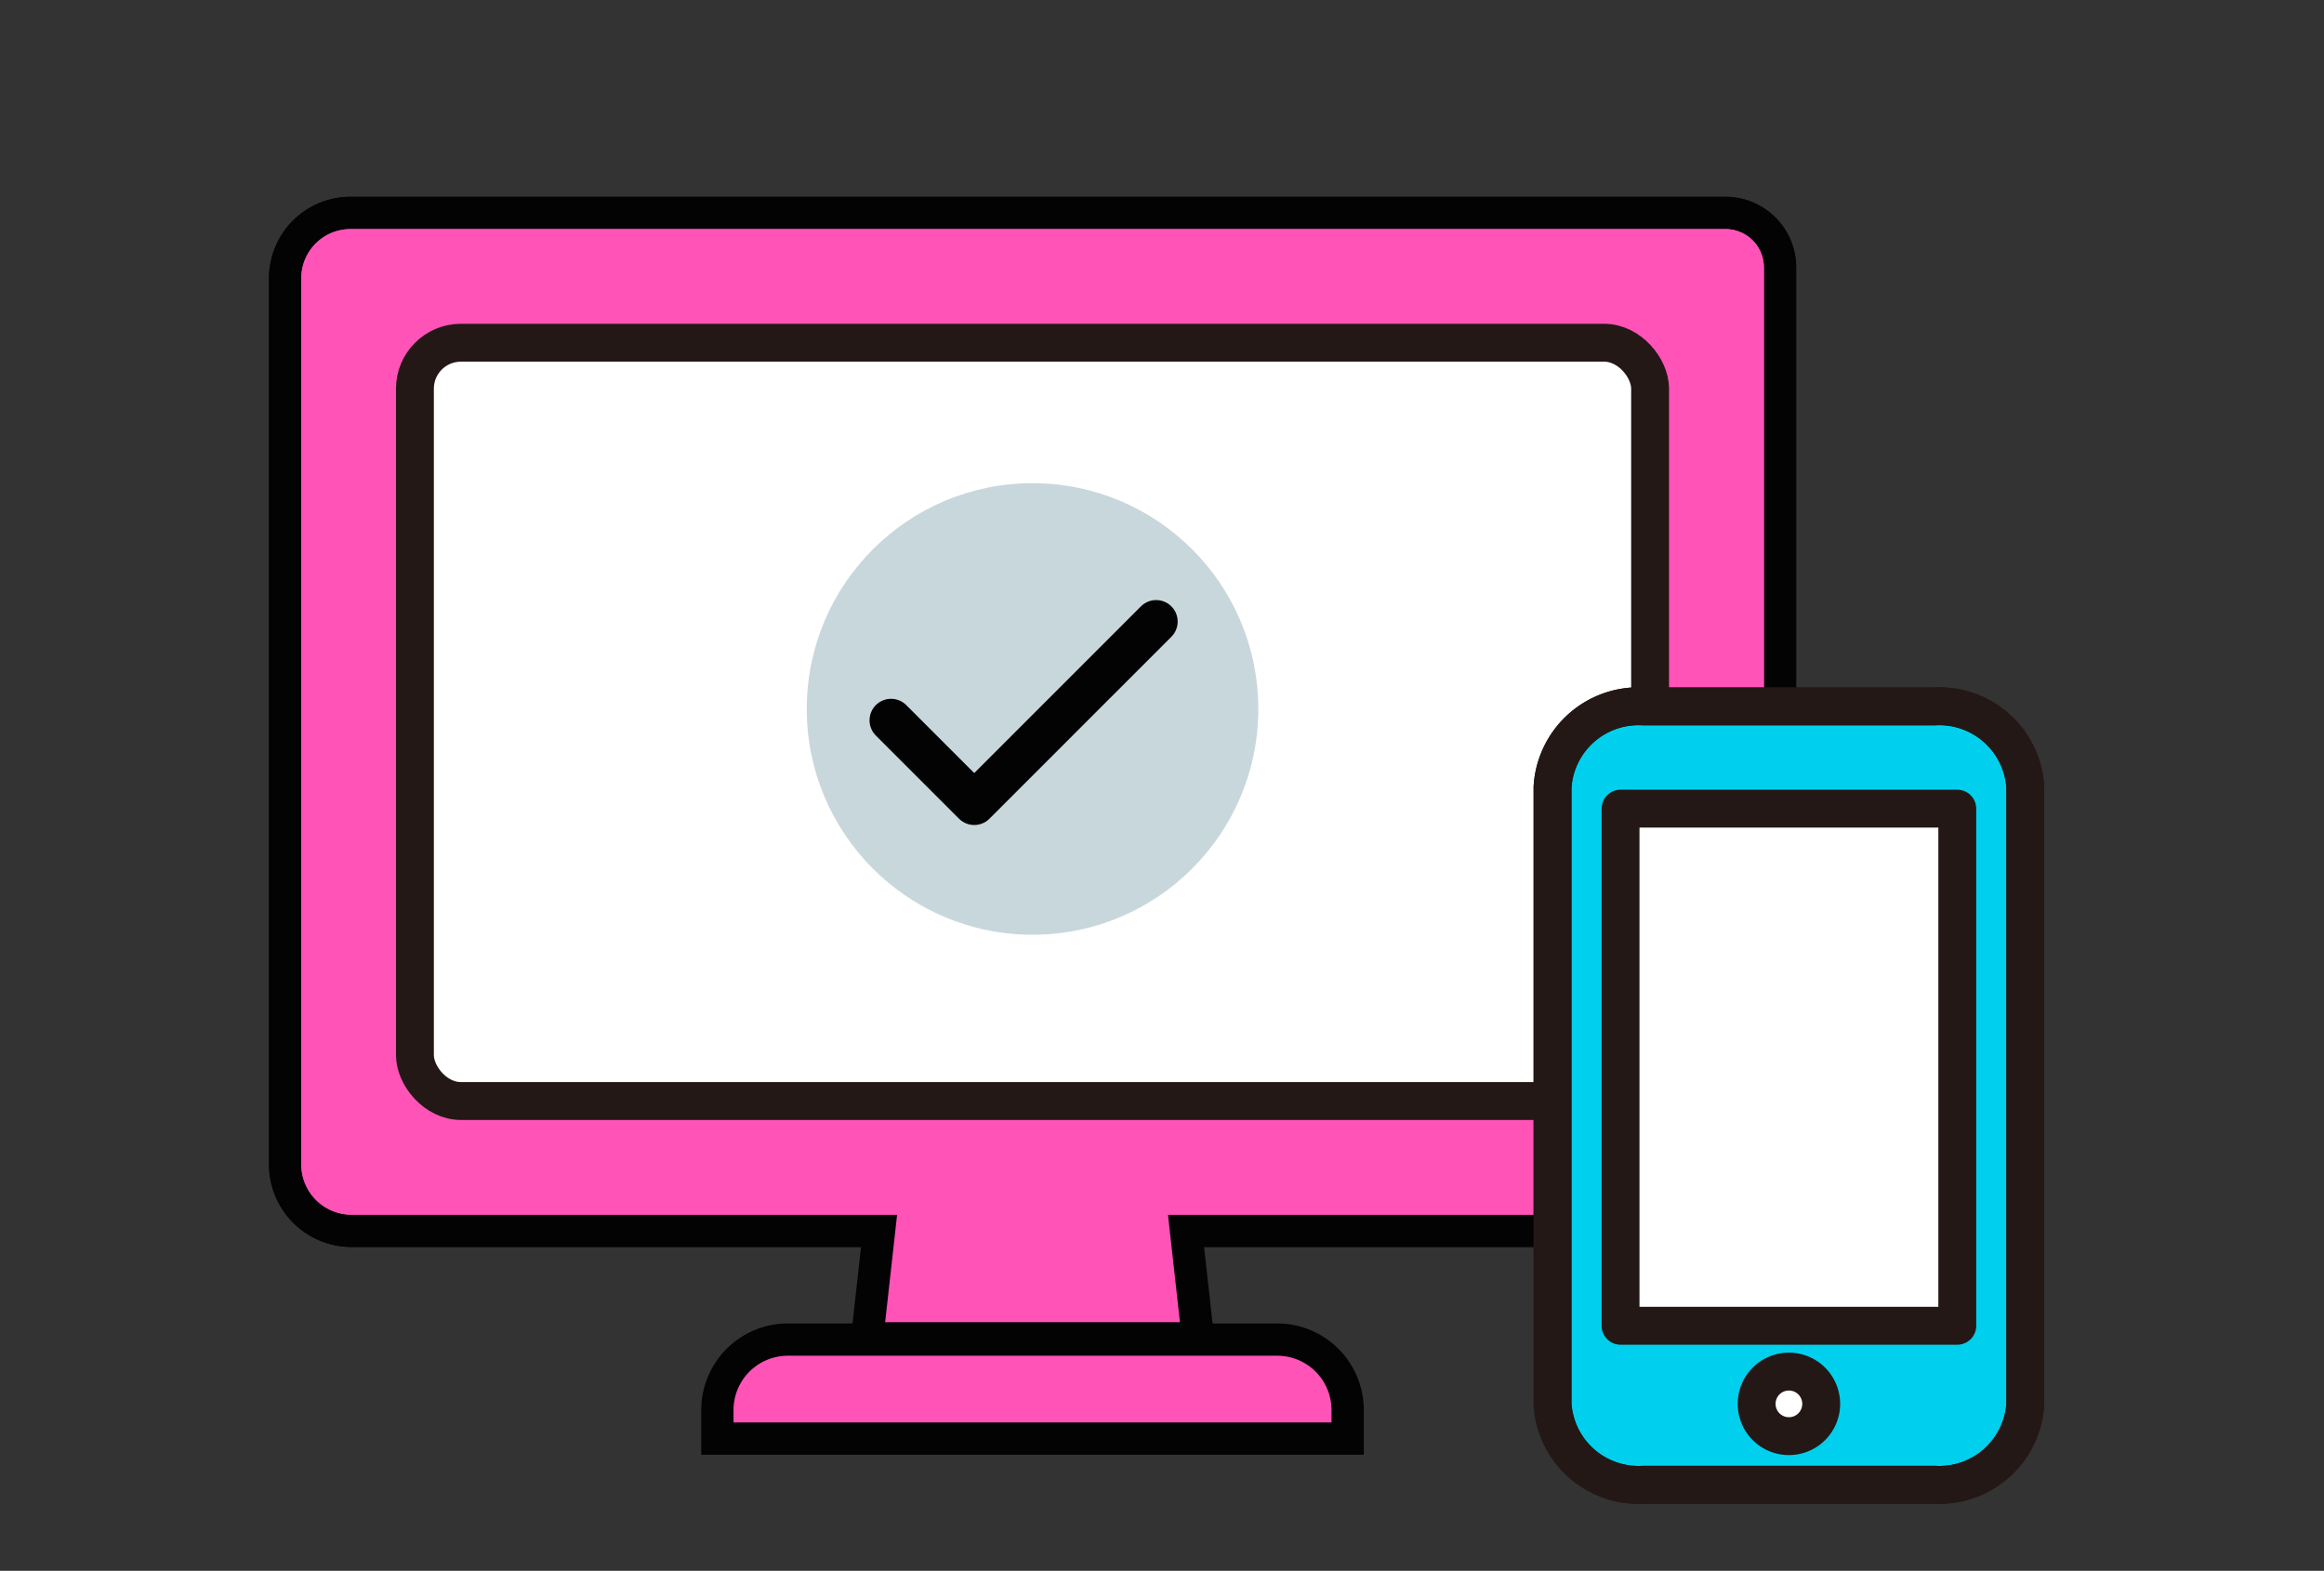 <svg xmlns="http://www.w3.org/2000/svg" width="108" height="73" viewBox="0 0 108 73"><rect x="0" y="0" width="108" height="73" fill="#333333" stroke="none"/><defs><style>.a,.d,.f,.h{fill:none;}.a,.f{stroke:#030303;}.a{stroke-miterlimit:10;stroke-width:3px;}.b{fill:#ff53b8;}.c{fill:#fff;}.d{stroke:#231815;stroke-width:1.76px;}.d,.f{stroke-linecap:round;stroke-linejoin:round;}.e{fill:#c8d7dc;}.f{stroke-width:2px;}.g{fill:#00d0ee;}</style></defs><g transform="translate(-501 -12707)"><g transform="translate(-2449.207 1103.354)"><path class="a" d="M3030.391,11614.293h-63.9a2.285,2.285,0,0,0-2.282,2.282v41.186a2.336,2.336,0,0,0,2.334,2.334h63.3a2.337,2.337,0,0,0,2.335-2.334v-41.687A1.784,1.784,0,0,0,3030.391,11614.293Z"/><path class="a" d="M3030.391,11614.293h-63.9a2.285,2.285,0,0,0-2.282,2.282v41.186a2.336,2.336,0,0,0,2.334,2.334h63.3a2.337,2.337,0,0,0,2.335-2.334v-41.687A1.784,1.784,0,0,0,3030.391,11614.293Z"/><path class="a" d="M2992.031,11658.891l-.69,6.2h13.7l-.69-6.2Z"/><path class="a" d="M3009.562,11666.65h-22.745a2.524,2.524,0,0,0-2.522,2.521v.581h27.79v-.581A2.525,2.525,0,0,0,3009.562,11666.65Z"/><path class="b" d="M3030.391,11614.293h-63.9a2.285,2.285,0,0,0-2.282,2.282v41.186a2.336,2.336,0,0,0,2.334,2.334h63.3a2.337,2.337,0,0,0,2.335-2.334v-41.687A1.784,1.784,0,0,0,3030.391,11614.293Z"/><path class="b" d="M3030.391,11614.293h-63.9a2.285,2.285,0,0,0-2.282,2.282v41.186a2.336,2.336,0,0,0,2.334,2.334h63.3a2.337,2.337,0,0,0,2.335-2.334v-41.687A1.784,1.784,0,0,0,3030.391,11614.293Z"/><path class="b" d="M2992.031,11658.891l-.69,6.2h13.7l-.69-6.2Z"/><path class="b" d="M3009.562,11666.65h-22.745a2.524,2.524,0,0,0-2.522,2.521v.581h27.79v-.581A2.525,2.525,0,0,0,3009.562,11666.65Z"/><rect class="c" width="57.401" height="35.239" rx="2.134" transform="translate(2969.489 11619.574)"/><rect class="d" width="57.401" height="35.239" rx="2.134" transform="translate(2969.489 11619.574)"/><circle class="e" cx="10.492" cy="10.492" r="10.492" transform="translate(2987.698 11626.101)"/><path class="f" d="M2991.616,11637.121l3.865,3.865,8.454-8.454"/><path class="c" d="M3040.119,11636.473h-13.557a4,4,0,0,0-4.206,3.753v28.667a4,4,0,0,0,4.206,3.754h13.557a4,4,0,0,0,4.206-3.754v-28.667A4,4,0,0,0,3040.119,11636.473Z"/><path class="g" d="M3040.119,11636.473h-13.557a4,4,0,0,0-4.206,3.753v28.667a4,4,0,0,0,4.206,3.754h13.557a4,4,0,0,0,4.206-3.754v-28.667A4,4,0,0,0,3040.119,11636.473Zm-6.778,33.914a1.5,1.5,0,1,1,1.5-1.5A1.5,1.5,0,0,1,3033.341,11670.387Zm7.824-29.161v24.032h-15.648v-24.032Z"/><path class="d" d="M3040.119,11636.473h-13.557a4,4,0,0,0-4.206,3.753v28.667a4,4,0,0,0,4.206,3.754h13.557a4,4,0,0,0,4.206-3.754v-28.667A4,4,0,0,0,3040.119,11636.473Z"/><path class="d" d="M3040.119,11636.473h-13.557a4,4,0,0,0-4.206,3.753v28.667a4,4,0,0,0,4.206,3.754h13.557a4,4,0,0,0,4.206-3.754v-28.667A4,4,0,0,0,3040.119,11636.473Zm-6.778,33.914a1.5,1.5,0,1,1,1.5-1.5A1.5,1.5,0,0,1,3033.341,11670.387Zm7.824-29.161v24.032h-15.648v-24.032Z"/></g><rect class="h" width="108" height="73" transform="translate(501 12707)"/></g></svg>
